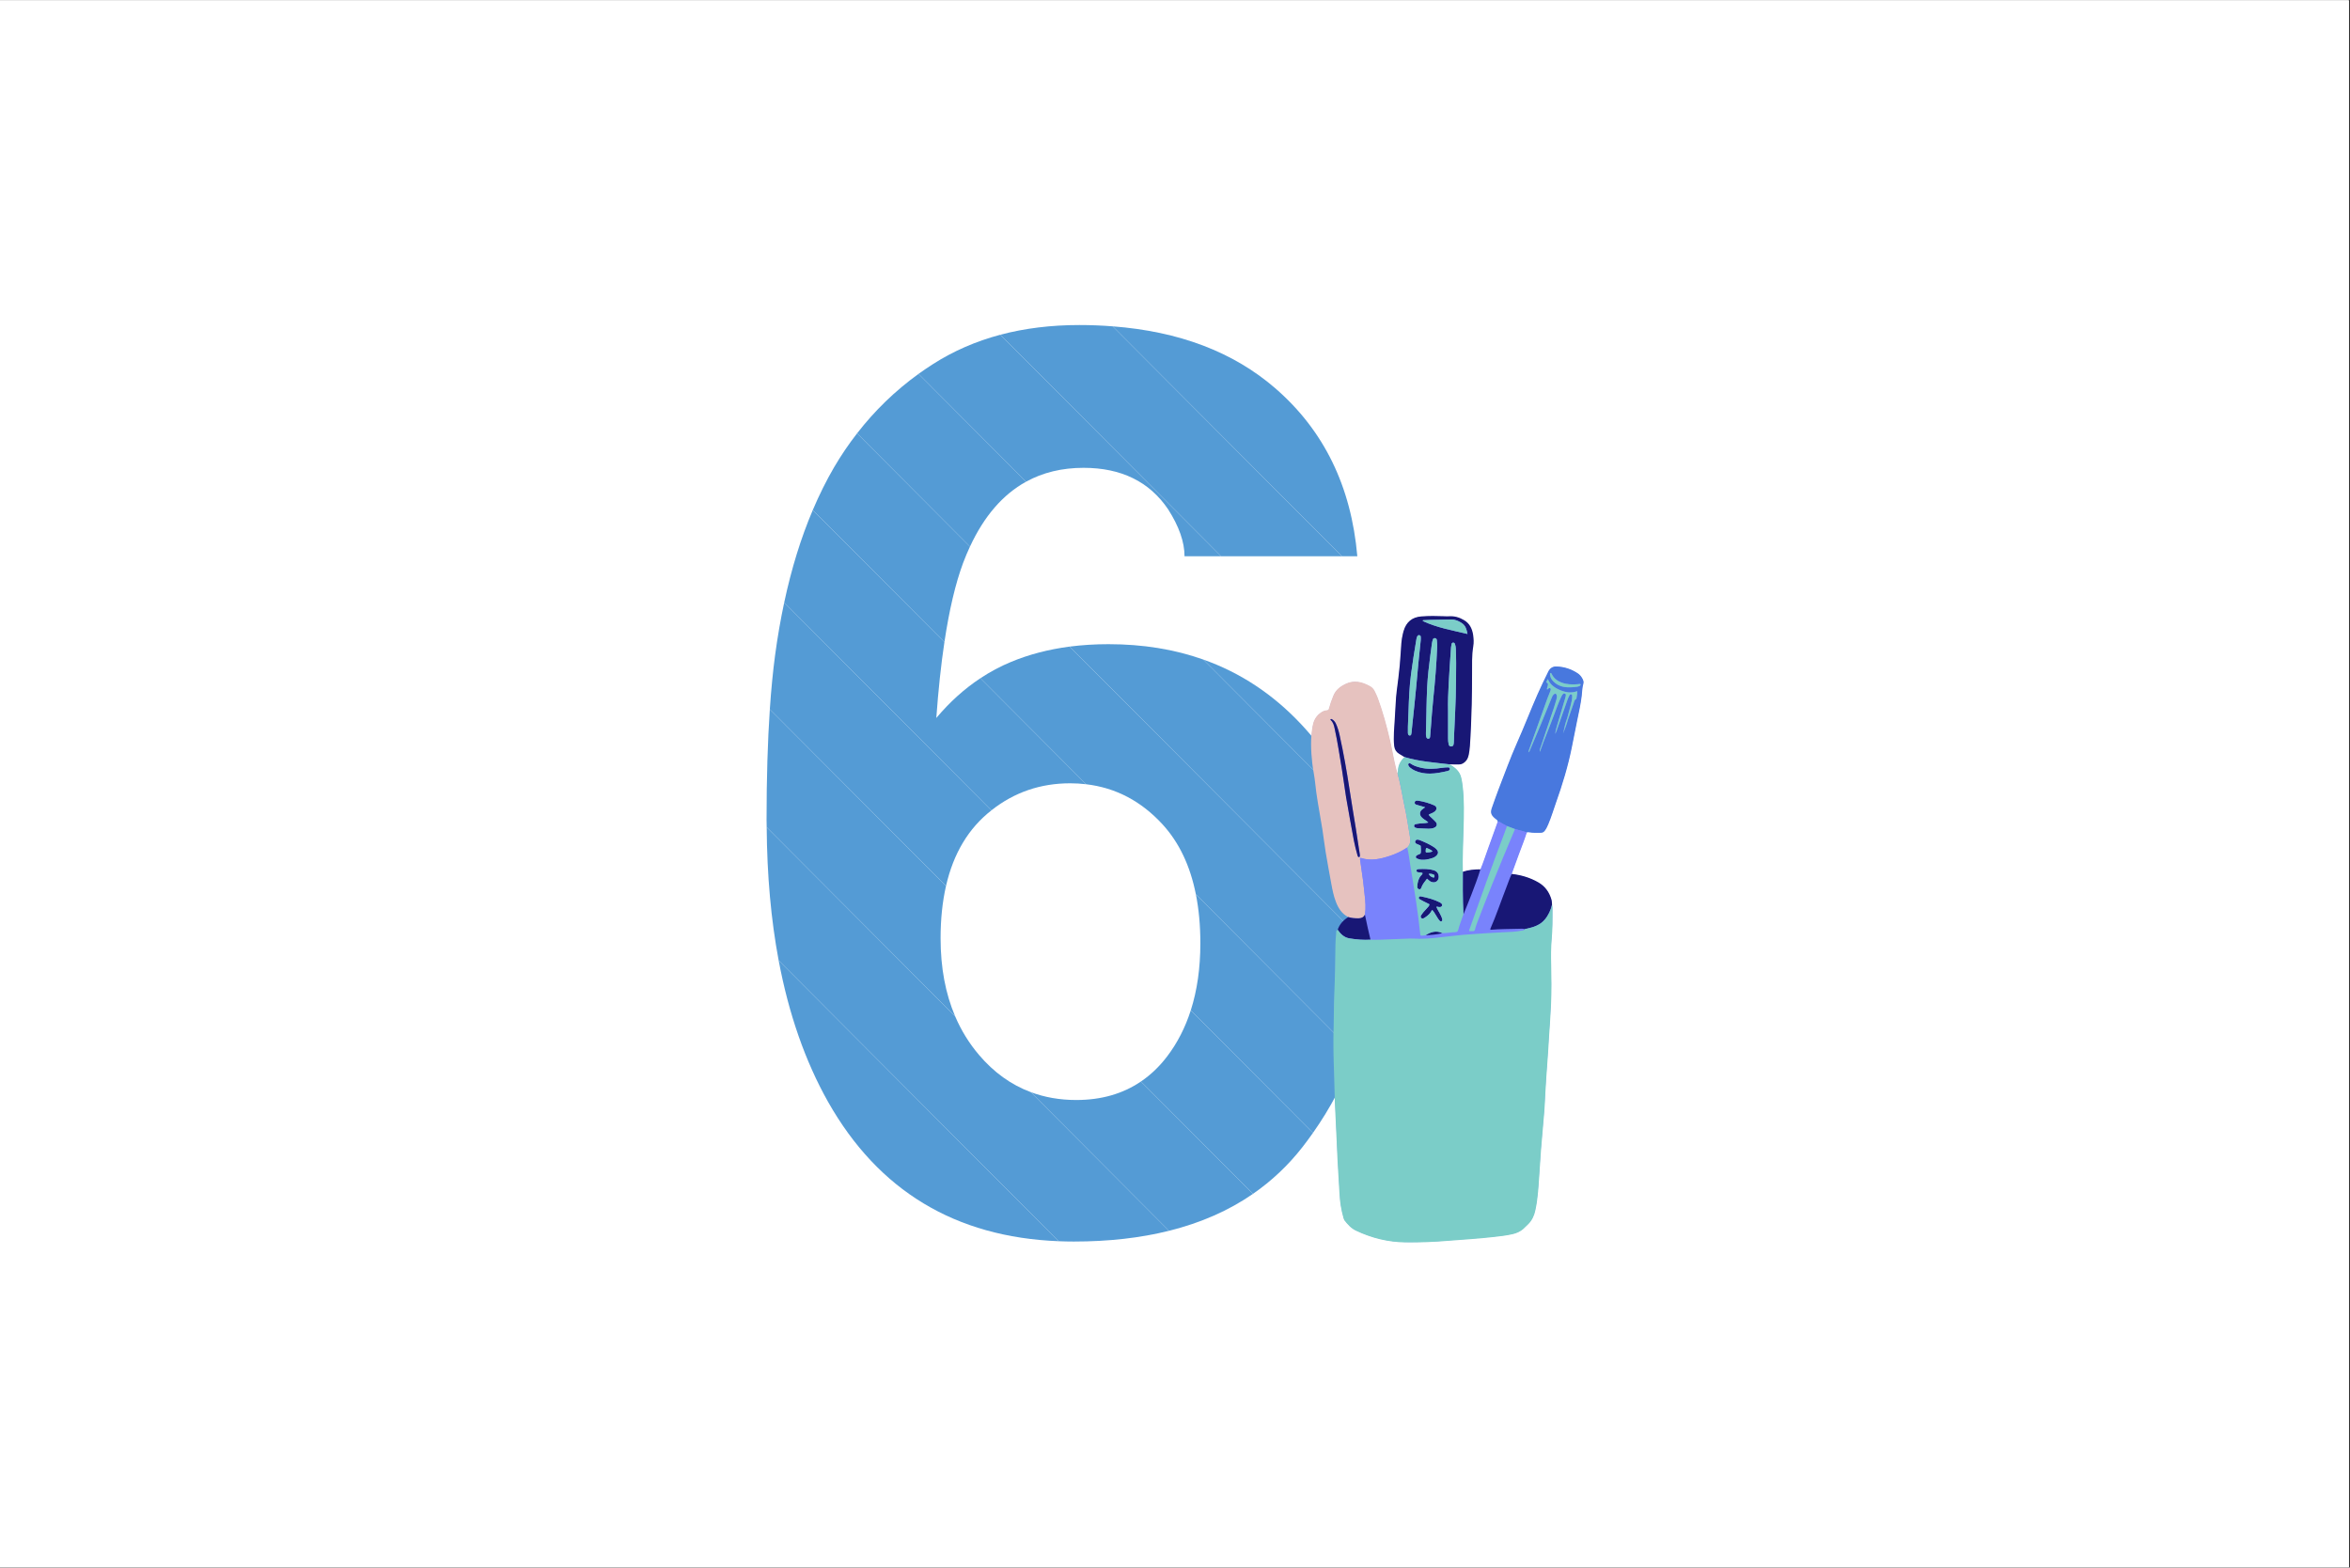 <?xml version="1.0" encoding="UTF-8"?><svg xmlns="http://www.w3.org/2000/svg" xmlns:xlink="http://www.w3.org/1999/xlink" contentScriptType="text/ecmascript" width="224.88" zoomAndPan="magnify" contentStyleType="text/css" viewBox="0 0 224.88 150" height="150" preserveAspectRatio="xMidYMid meet" version="1.0"><rect x="0" y="0" width="224.88" height="150" fill="#333333" stroke="none"/><defs><clipPath id="clip-0"><path d="M 0 0.039 L 224.762 0.039 L 224.762 149.961 L 0 149.961 Z M 0 0.039 " clip-rule="nonzero"/></clipPath><clipPath id="clip-1"><path d="M 74.266 91.816 L 101.508 91.816 L 101.508 118.801 L 74.266 118.801 Z M 74.266 91.816 " clip-rule="nonzero"/></clipPath><clipPath id="clip-2"><path d="M 73.285 57 L 95 57 L 95 85 L 73.285 85 Z M 73.285 57 " clip-rule="nonzero"/></clipPath><clipPath id="clip-3"><path d="M 102.113 61.461 L 131.691 61.461 L 131.691 91.512 L 102.113 91.512 Z M 102.113 61.461 " clip-rule="nonzero"/></clipPath><clipPath id="clip-4"><path d="M 95 31.102 L 129 31.102 L 129 54 L 95 54 Z M 95 31.102 " clip-rule="nonzero"/></clipPath><clipPath id="clip-5"><path d="M 106 31.102 L 130 31.102 L 130 54 L 106 54 Z M 106 31.102 " clip-rule="nonzero"/></clipPath><clipPath id="clip-6"><path d="M 93.637 61.762 L 131.691 61.762 L 131.691 100.926 L 93.637 100.926 Z M 93.637 61.762 " clip-rule="nonzero"/></clipPath><clipPath id="clip-7"><path d="M 73.355 79.066 L 112 79.066 L 112 118.801 L 73.355 118.801 Z M 73.355 79.066 " clip-rule="nonzero"/></clipPath><clipPath id="clip-8"><path d="M 73.285 67 L 92 67 L 92 98 L 73.285 98 Z M 73.285 67 " clip-rule="nonzero"/></clipPath><clipPath id="clip-9"><path d="M 125.359 58.93 L 151.594 58.93 L 151.594 118.898 L 125.359 118.898 Z M 125.359 58.93 " clip-rule="nonzero"/></clipPath><clipPath id="clip-10"><path d="M 125.359 65 L 135 65 L 135 88 L 125.359 88 Z M 125.359 65 " clip-rule="nonzero"/></clipPath><clipPath id="clip-11"><path d="M 142 63 L 151.594 63 L 151.594 80 L 142 80 Z M 142 63 " clip-rule="nonzero"/></clipPath><clipPath id="clip-12"><path d="M 127 58.93 L 149 58.93 L 149 90 L 127 90 Z M 127 58.93 " clip-rule="nonzero"/></clipPath><clipPath id="clip-13"><path d="M 127 59 L 151.594 59 L 151.594 118.898 L 127 118.898 Z M 127 59 " clip-rule="nonzero"/></clipPath></defs><g clip-path="url(#clip-0)"><path fill="rgb(100%, 100%, 100%)" d="M 0 0.039 L 224.879 0.039 L 224.879 157.457 L 0 157.457 Z M 0 0.039 " fill-opacity="1" fill-rule="nonzero"/><path fill="rgb(100%, 100%, 100%)" d="M 0 0.039 L 224.879 0.039 L 224.879 149.961 L 0 149.961 Z M 0 0.039 " fill-opacity="1" fill-rule="nonzero"/><path fill="rgb(100%, 100%, 100%)" d="M 0 0.039 L 224.879 0.039 L 224.879 149.961 L 0 149.961 Z M 0 0.039 " fill-opacity="1" fill-rule="nonzero"/></g><path fill="rgb(32.939%, 60.779%, 83.53%)" d="M 94.898 77.52 C 97.07 75.809 99.574 74.953 102.406 74.953 C 102.93 74.953 103.438 74.984 103.934 75.043 L 93.82 64.898 C 92.285 65.91 90.879 67.18 89.598 68.703 C 89.793 66.012 90.051 63.594 90.375 61.441 L 77.777 48.809 C 76.645 51.469 75.734 54.418 75.043 57.656 L 94.871 77.543 C 94.879 77.535 94.887 77.527 94.898 77.52 " fill-opacity="1" fill-rule="nonzero"/><path fill="rgb(32.939%, 60.779%, 83.53%)" d="M 92.16 53.875 C 92.367 53.324 92.586 52.801 92.82 52.305 L 82.016 41.469 C 81.227 42.484 80.492 43.562 79.82 44.707 C 79.074 45.984 78.395 47.355 77.777 48.809 L 90.375 61.441 C 90.836 58.367 91.43 55.844 92.16 53.875 " fill-opacity="1" fill-rule="nonzero"/><path fill="rgb(32.939%, 60.779%, 83.53%)" d="M 124.5 69.289 C 121.812 66.426 118.695 64.367 115.152 63.113 L 129.824 77.824 C 128.625 74.637 126.855 71.789 124.5 69.289 " fill-opacity="1" fill-rule="nonzero"/><g clip-path="url(#clip-1)"><path fill="rgb(32.939%, 60.779%, 83.53%)" d="M 79.238 105.43 C 84.051 113.934 91.406 118.379 101.301 118.77 L 74.512 91.902 C 75.48 97.039 77.055 101.551 79.238 105.43 " fill-opacity="1" fill-rule="nonzero"/></g><g clip-path="url(#clip-2)"><path fill="rgb(32.939%, 60.779%, 83.53%)" d="M 94.871 77.543 L 75.043 57.656 C 74.699 59.266 74.406 60.941 74.172 62.691 C 73.965 64.238 73.797 65.969 73.668 67.871 L 90.527 84.777 C 91.238 81.664 92.684 79.25 94.871 77.543 " fill-opacity="1" fill-rule="nonzero"/></g><g clip-path="url(#clip-3)"><path fill="rgb(32.939%, 60.779%, 83.53%)" d="M 102.359 61.871 L 131.613 91.211 C 131.66 90.434 131.691 89.648 131.691 88.848 C 131.691 84.805 131.066 81.133 129.824 77.824 L 115.152 63.113 C 112.387 62.129 109.359 61.641 106.074 61.641 C 104.785 61.641 103.547 61.719 102.359 61.871 " fill-opacity="1" fill-rule="nonzero"/></g><path fill="rgb(32.939%, 60.779%, 83.53%)" d="M 89.281 34.84 C 88.809 35.141 88.348 35.453 87.898 35.777 L 98.188 46.094 C 99.793 45.211 101.629 44.766 103.688 44.766 C 107.297 44.766 109.996 46.09 111.781 48.734 C 112.828 50.371 113.352 51.871 113.352 53.23 L 116.859 53.23 L 95.723 32.031 C 93.383 32.656 91.234 33.59 89.281 34.84 " fill-opacity="1" fill-rule="nonzero"/><path fill="rgb(32.939%, 60.779%, 83.53%)" d="M 82.016 41.469 L 92.82 52.305 C 94.176 49.387 95.965 47.32 98.188 46.094 L 87.898 35.777 C 85.668 37.387 83.707 39.285 82.016 41.469 " fill-opacity="1" fill-rule="nonzero"/><g clip-path="url(#clip-4)"><path fill="rgb(32.939%, 60.779%, 83.53%)" d="M 106.477 31.227 C 105.441 31.145 104.379 31.102 103.281 31.102 C 100.57 31.102 98.051 31.414 95.723 32.031 L 116.859 53.23 L 128.418 53.23 L 106.477 31.227 " fill-opacity="1" fill-rule="nonzero"/></g><g clip-path="url(#clip-5)"><path fill="rgb(32.939%, 60.779%, 83.53%)" d="M 129.887 53.23 C 129.305 46.535 126.684 41.176 122.027 37.145 C 118.02 33.68 112.836 31.711 106.477 31.227 L 128.418 53.23 L 129.887 53.23 " fill-opacity="1" fill-rule="nonzero"/></g><g clip-path="url(#clip-6)"><path fill="rgb(32.939%, 60.779%, 83.53%)" d="M 96.762 63.332 C 95.73 63.758 94.754 64.281 93.82 64.898 L 103.934 75.043 C 106.77 75.379 109.207 76.656 111.258 78.895 C 112.836 80.621 113.895 82.852 114.438 85.578 L 129.633 100.82 C 130.746 97.797 131.406 94.594 131.613 91.211 L 102.359 61.871 C 100.34 62.137 98.473 62.621 96.762 63.332 " fill-opacity="1" fill-rule="nonzero"/></g><g clip-path="url(#clip-7)"><path fill="rgb(32.939%, 60.779%, 83.53%)" d="M 93.676 100.934 C 92.738 99.828 91.98 98.602 91.402 97.25 L 73.367 79.16 C 73.402 83.766 73.781 88.016 74.512 91.902 L 101.301 118.77 C 101.781 118.789 102.266 118.801 102.758 118.801 C 106.09 118.801 109.125 118.457 111.867 117.773 L 98.637 104.504 C 96.758 103.805 95.102 102.617 93.676 100.934 " fill-opacity="1" fill-rule="nonzero"/></g><path fill="rgb(32.939%, 60.779%, 83.53%)" d="M 102.988 105.258 C 101.422 105.258 99.973 105.004 98.637 104.504 L 111.867 117.773 C 114.906 117.016 117.586 115.84 119.902 114.238 L 109.18 103.488 C 107.449 104.664 105.387 105.258 102.988 105.258 " fill-opacity="1" fill-rule="nonzero"/><path fill="rgb(32.939%, 60.779%, 83.53%)" d="M 114.867 90.25 C 114.867 92.633 114.559 94.773 113.949 96.68 L 125.641 108.406 C 127.324 106.016 128.652 103.488 129.633 100.82 L 114.438 85.578 C 114.723 87 114.867 88.555 114.867 90.25 " fill-opacity="1" fill-rule="nonzero"/><path fill="rgb(32.939%, 60.779%, 83.53%)" d="M 111.691 101.082 C 110.953 102.055 110.113 102.855 109.18 103.488 L 119.902 114.238 C 121.699 112.996 123.285 111.5 124.648 109.75 C 124.992 109.309 125.32 108.855 125.641 108.406 L 113.949 96.68 C 113.422 98.324 112.672 99.793 111.691 101.082 " fill-opacity="1" fill-rule="nonzero"/><g clip-path="url(#clip-8)"><path fill="rgb(32.939%, 60.779%, 83.53%)" d="M 90.008 89.781 C 90.008 87.949 90.184 86.285 90.527 84.777 L 73.668 67.871 C 73.461 70.941 73.355 74.465 73.355 78.453 C 73.355 78.691 73.363 78.922 73.367 79.16 L 91.402 97.25 C 90.473 95.078 90.008 92.59 90.008 89.781 " fill-opacity="1" fill-rule="nonzero"/></g><g clip-path="url(#clip-9)"><path fill="rgb(47.449%, 51.369%, 98.819%)" d="M 135 118.844 C 134.828 118.844 134.66 118.844 134.492 118.84 C 132.883 118.82 131.293 118.445 129.77 117.723 C 129.297 117.5 128.969 117.113 128.699 116.77 C 128.645 116.695 128.617 116.598 128.59 116.5 L 128.586 116.484 C 128.383 115.77 128.262 115.016 128.223 114.234 C 128.191 113.652 128.156 113.07 128.121 112.488 C 128.09 112.023 128.062 111.559 128.039 111.094 C 128.012 110.648 127.992 110.199 127.973 109.754 C 127.965 109.504 127.953 109.258 127.941 109.008 C 127.922 108.633 127.906 108.258 127.887 107.879 C 127.848 107.113 127.809 106.32 127.781 105.539 C 127.762 105.039 127.75 104.527 127.742 104.035 C 127.73 103.535 127.719 103.016 127.699 102.508 C 127.633 100.746 127.621 99.395 127.668 98.125 C 127.684 97.684 127.688 97.234 127.688 96.797 C 127.691 96.297 127.695 95.781 127.719 95.273 C 127.781 93.844 127.805 92.395 127.828 90.988 L 127.836 90.418 C 127.844 90.059 127.867 89.703 127.902 89.363 C 127.906 89.336 127.906 89.301 127.906 89.27 C 127.906 89.16 127.906 89.062 128.023 89.016 L 128.043 89.008 L 128.047 88.988 C 128.207 88.504 128.531 88.109 129.043 87.789 L 129.105 87.75 L 129.039 87.715 C 128.379 87.391 128.07 86.785 127.879 86.293 C 127.664 85.738 127.547 85.16 127.441 84.566 C 127.387 84.27 127.332 83.977 127.277 83.68 C 127.152 82.996 127.023 82.285 126.906 81.586 C 126.844 81.195 126.789 80.801 126.738 80.418 C 126.691 80.082 126.645 79.738 126.594 79.402 C 126.523 78.957 126.445 78.508 126.367 78.074 C 126.297 77.648 126.219 77.219 126.152 76.793 C 126.051 76.16 125.953 75.543 125.898 74.93 C 125.863 74.586 125.805 74.238 125.75 73.902 C 125.699 73.609 125.648 73.309 125.613 73.012 C 125.453 71.59 125.461 70.508 125.641 69.504 C 125.73 68.977 125.949 68.582 126.309 68.301 C 126.484 68.16 126.699 68.02 126.973 68.004 C 127.145 67.996 127.188 67.898 127.215 67.781 C 127.312 67.402 127.445 67.02 127.633 66.566 C 127.824 66.102 128.176 65.766 128.773 65.477 C 129.062 65.336 129.359 65.266 129.668 65.266 C 130.105 65.266 130.559 65.402 131.09 65.699 C 131.273 65.801 131.414 65.953 131.508 66.148 L 131.551 66.234 C 131.641 66.422 131.738 66.613 131.812 66.812 C 132.234 67.961 132.602 69.223 132.992 70.902 C 133.082 71.281 133.16 71.668 133.234 72.043 C 133.336 72.559 133.438 73.09 133.574 73.602 C 133.598 73.691 133.629 73.781 133.652 73.871 L 133.691 74 L 133.773 73.996 C 133.777 73.973 133.781 73.953 133.785 73.934 C 133.797 73.887 133.812 73.836 133.812 73.785 C 133.809 73.293 134.008 72.863 134.418 72.473 L 134.457 72.434 L 133.887 72.082 C 133.637 71.934 133.496 71.707 133.457 71.395 C 133.398 70.938 133.41 70.477 133.43 70.051 C 133.449 69.641 133.48 69.227 133.508 68.824 C 133.539 68.344 133.574 67.844 133.594 67.352 C 133.621 66.684 133.707 66.008 133.793 65.352 C 133.812 65.199 133.832 65.051 133.852 64.902 C 133.953 64.086 134.027 63.277 134.074 62.5 L 134.086 62.309 C 134.117 61.746 134.148 61.168 134.293 60.609 C 134.312 60.535 134.332 60.461 134.355 60.387 C 134.605 59.539 135.145 59.094 136.008 59.027 C 136.367 59 136.75 58.984 137.176 58.984 C 137.48 58.984 137.809 58.992 138.207 59.008 L 138.281 59.012 C 138.355 59.012 138.43 59.016 138.504 59.016 C 138.555 59.016 138.602 59.016 138.652 59.012 C 138.707 59.004 138.762 59.004 138.816 59.004 C 139.25 59.004 139.664 59.129 140.082 59.379 C 140.555 59.66 140.824 60.098 140.922 60.754 C 140.984 61.164 140.988 61.523 140.938 61.852 C 140.82 62.559 140.82 63.281 140.824 63.984 C 140.824 64.145 140.824 64.309 140.824 64.469 C 140.82 64.742 140.82 65.008 140.816 65.281 C 140.816 65.98 140.812 66.703 140.793 67.414 L 140.773 67.957 C 140.738 69.086 140.703 70.258 140.617 71.406 C 140.598 71.66 140.562 71.934 140.508 72.215 C 140.43 72.598 140.246 72.863 139.945 73.027 C 139.836 73.086 139.719 73.109 139.555 73.109 C 139.352 73.109 139.16 73.105 138.965 73.102 L 138.719 73.098 L 138.699 73.176 C 139.336 73.52 139.676 73.906 139.797 74.434 C 139.852 74.66 139.895 74.906 139.926 75.18 C 140.086 76.48 140.051 77.809 140.02 79.094 L 140.016 79.316 C 140.004 79.66 139.996 80 139.984 80.344 C 139.953 81.348 139.922 82.387 139.941 83.41 L 139.945 83.465 L 139.996 83.449 C 140.477 83.297 141.008 83.223 141.629 83.223 L 141.699 83.223 L 141.711 83.199 C 141.906 82.723 142.078 82.227 142.242 81.75 C 142.32 81.527 142.398 81.301 142.48 81.078 L 143.371 78.613 L 143.371 78.605 C 143.363 78.523 143.328 78.457 143.254 78.402 C 143.191 78.355 143.129 78.309 143.07 78.258 C 142.719 77.965 142.656 77.738 142.805 77.324 L 142.941 76.934 C 143.105 76.469 143.273 75.988 143.453 75.523 C 143.586 75.176 143.719 74.828 143.852 74.477 C 144.277 73.359 144.715 72.207 145.207 71.098 C 145.566 70.293 145.906 69.465 146.238 68.668 C 146.539 67.934 146.852 67.176 147.176 66.438 C 147.496 65.711 147.848 64.992 148.207 64.262 C 148.352 63.965 148.598 63.809 148.914 63.809 L 148.949 63.809 C 149.676 63.832 150.355 64.051 150.969 64.461 C 151.137 64.57 151.273 64.727 151.383 64.922 C 151.457 65.055 151.535 65.23 151.484 65.398 C 151.402 65.676 151.379 65.965 151.355 66.246 C 151.344 66.359 151.336 66.477 151.32 66.59 C 151.238 67.266 151.098 67.938 150.961 68.59 L 150.883 68.957 C 150.773 69.484 150.668 70.016 150.566 70.547 C 150.504 70.863 150.441 71.18 150.379 71.492 C 150.051 73.113 149.566 74.809 148.852 76.824 C 148.777 77.039 148.703 77.25 148.633 77.465 C 148.48 77.922 148.32 78.395 148.129 78.844 C 148.031 79.07 147.941 79.273 147.805 79.453 C 147.711 79.578 147.609 79.633 147.469 79.637 C 147.336 79.641 147.207 79.645 147.074 79.645 C 146.785 79.645 146.547 79.629 146.332 79.594 L 146.316 79.59 C 146.281 79.586 146.25 79.578 146.219 79.578 C 146.164 79.578 146.117 79.598 146.074 79.633 L 146.066 79.641 L 146.062 79.652 C 145.918 80.121 145.742 80.59 145.57 81.039 C 145.48 81.273 145.391 81.504 145.309 81.734 C 145.156 82.152 145.008 82.566 144.855 82.98 L 144.613 83.652 L 144.664 83.656 C 145.617 83.762 146.445 84.023 147.195 84.461 C 147.809 84.812 148.211 85.34 148.426 86.066 C 148.457 86.176 148.465 86.285 148.477 86.402 C 148.48 86.453 148.484 86.504 148.488 86.551 C 148.531 86.703 148.535 86.852 148.535 87 L 148.535 87.016 C 148.543 87.914 148.539 88.883 148.449 89.863 C 148.375 90.719 148.383 91.562 148.402 92.277 C 148.426 93.41 148.449 94.75 148.391 96.07 C 148.359 96.836 148.305 97.613 148.254 98.367 C 148.23 98.699 148.211 99.027 148.188 99.359 C 148.176 99.578 148.164 99.801 148.148 100.02 C 148.117 100.535 148.086 101.07 148.043 101.59 C 147.969 102.52 147.914 103.461 147.859 104.375 L 147.836 104.73 C 147.828 104.926 147.816 105.117 147.809 105.309 C 147.793 105.629 147.777 105.961 147.75 106.289 C 147.699 106.906 147.645 107.523 147.59 108.141 C 147.535 108.754 147.484 109.367 147.434 109.977 C 147.398 110.406 147.371 110.844 147.344 111.266 C 147.324 111.582 147.305 111.895 147.281 112.211 C 147.27 112.406 147.254 112.602 147.242 112.797 C 147.176 113.797 147.105 114.828 146.883 115.824 C 146.773 116.336 146.559 116.754 146.25 117.07 C 146.074 117.25 145.91 117.41 145.742 117.559 C 145.488 117.785 145.18 117.938 144.797 118.031 C 144.234 118.168 143.645 118.234 143.078 118.301 L 142.945 118.316 C 141.953 118.426 140.941 118.504 139.961 118.578 C 139.5 118.613 139.043 118.645 138.582 118.684 C 137.367 118.793 136.168 118.844 135 118.844 Z M 135 118.844 " fill-opacity="1" fill-rule="nonzero"/></g><g clip-path="url(#clip-10)"><path fill="rgb(90.199%, 76.079%, 74.899%)" d="M 125.855 74.934 C 125.914 75.555 126.012 76.18 126.109 76.797 C 126.25 77.668 126.414 78.535 126.551 79.406 C 126.664 80.133 126.746 80.863 126.867 81.59 C 127.031 82.586 127.219 83.574 127.398 84.57 C 127.508 85.16 127.621 85.746 127.84 86.305 C 128.078 86.914 128.406 87.449 129.02 87.75 C 129.34 87.852 129.668 87.875 130 87.871 C 130.281 87.871 130.492 87.781 130.617 87.52 C 130.719 86.906 130.664 86.293 130.594 85.676 C 130.543 85.211 130.5 84.742 130.441 84.277 C 130.355 83.637 130.262 83 130.168 82.363 C 130.156 82.273 130.125 82.191 130.164 82.109 C 130.191 82.102 130.211 82.09 130.227 82.094 C 131.172 82.41 132.082 82.203 132.984 81.906 C 133.582 81.711 134.148 81.445 134.668 81.09 C 134.957 80.82 135 80.477 134.934 80.117 C 134.762 79.133 134.633 78.145 134.414 77.168 C 134.23 76.336 134.105 75.492 133.906 74.664 C 133.852 74.438 133.793 74.211 133.734 73.984 C 133.695 73.852 133.656 73.723 133.617 73.59 C 133.383 72.699 133.246 71.785 133.035 70.887 C 132.711 69.504 132.348 68.133 131.852 66.797 C 131.77 66.566 131.656 66.348 131.551 66.129 C 131.453 65.926 131.301 65.77 131.113 65.66 C 130.363 65.242 129.586 65.039 128.758 65.438 C 128.254 65.68 127.824 66.004 127.598 66.551 C 127.43 66.949 127.285 67.355 127.176 67.773 C 127.148 67.883 127.117 67.957 126.973 67.965 C 126.711 67.977 126.492 68.102 126.285 68.266 C 125.883 68.586 125.684 69.012 125.602 69.496 C 125.395 70.668 125.445 71.84 125.574 73.012 C 125.645 73.656 125.793 74.289 125.855 74.934 Z M 127.344 68.812 C 127.379 68.785 127.418 68.797 127.453 68.816 C 127.621 68.91 127.742 69.047 127.828 69.219 C 128.004 69.586 128.109 69.973 128.195 70.367 C 128.57 72.059 128.871 73.77 129.133 75.484 C 129.324 76.754 129.543 78.02 129.746 79.289 C 129.875 80.102 129.996 80.918 130.125 81.73 C 130.129 81.77 130.133 81.809 130.133 81.84 C 130.133 81.914 130.141 82 130.051 82.012 C 129.969 82.023 129.934 81.945 129.914 81.879 C 129.777 81.387 129.645 80.895 129.555 80.391 C 129.305 79.031 129.051 77.672 128.82 76.309 C 128.668 75.43 128.57 74.543 128.422 73.664 C 128.195 72.34 128.008 71.008 127.715 69.699 C 127.652 69.41 127.59 69.121 127.352 68.91 C 127.32 68.887 127.301 68.848 127.344 68.812 Z M 127.344 68.812 " fill-opacity="1" fill-rule="nonzero"/></g><g clip-path="url(#clip-11)"><path fill="rgb(28.239%, 47.06%, 87.059%)" d="M 144.207 79.043 C 144.465 79.137 144.719 79.234 144.977 79.332 C 145.254 79.41 145.531 79.484 145.809 79.559 C 145.91 79.586 146.012 79.609 146.102 79.676 C 146.168 79.613 146.242 79.629 146.32 79.645 C 146.699 79.707 147.082 79.699 147.465 79.688 C 147.629 79.684 147.734 79.617 147.832 79.488 C 147.977 79.297 148.07 79.086 148.164 78.871 C 148.445 78.211 148.648 77.523 148.887 76.848 C 149.508 75.102 150.051 73.332 150.414 71.512 C 150.586 70.668 150.746 69.82 150.922 68.973 C 151.086 68.188 151.262 67.406 151.359 66.605 C 151.406 66.211 151.406 65.809 151.52 65.418 C 151.574 65.242 151.504 65.066 151.414 64.91 C 151.309 64.719 151.168 64.551 150.984 64.43 C 150.367 64.02 149.688 63.797 148.945 63.773 C 148.586 63.758 148.316 63.938 148.164 64.25 C 147.809 64.969 147.457 65.695 147.133 66.43 C 146.453 67.973 145.852 69.547 145.164 71.086 C 144.52 72.539 143.98 74.035 143.406 75.516 C 143.176 76.109 142.973 76.711 142.758 77.312 C 142.605 77.746 142.68 77.992 143.039 78.297 C 143.098 78.344 143.16 78.395 143.223 78.441 C 143.281 78.484 143.316 78.539 143.324 78.613 C 143.5 78.609 143.625 78.734 143.77 78.809 C 143.918 78.887 144.062 78.965 144.207 79.043 Z M 148.367 64.406 C 148.418 64.387 148.441 64.418 148.465 64.449 C 148.48 64.473 148.492 64.5 148.504 64.527 C 148.703 64.914 149.023 65.156 149.418 65.309 C 149.914 65.496 150.43 65.512 150.949 65.473 C 151.008 65.469 151.062 65.457 151.121 65.449 C 151.172 65.441 151.227 65.438 151.25 65.492 C 151.277 65.562 151.219 65.602 151.172 65.629 C 151.09 65.68 150.996 65.707 150.895 65.719 C 150.664 65.742 150.43 65.777 150.238 65.77 C 149.613 65.789 149.094 65.637 148.668 65.223 C 148.527 65.082 148.41 64.926 148.359 64.73 C 148.34 64.656 148.332 64.578 148.324 64.504 C 148.32 64.465 148.328 64.422 148.367 64.406 Z M 146.398 71.527 C 146.875 70.188 147.359 68.852 147.832 67.512 C 147.984 67.086 148.129 66.66 148.309 66.246 C 148.332 66.191 148.352 66.137 148.371 66.082 C 148.395 66.008 148.422 65.918 148.352 65.863 C 148.273 65.805 148.203 65.855 148.145 65.914 C 148.117 65.941 148.086 65.961 148.051 65.992 C 148.004 65.867 148.082 65.773 148.098 65.672 C 148.121 65.539 148.195 65.398 148.008 65.32 C 147.965 65.301 147.969 65.258 147.988 65.219 C 148.023 65.148 148.059 65.082 148.113 64.977 C 148.355 65.535 148.797 65.832 149.312 66.043 C 149.832 66.258 150.363 66.348 150.926 66.133 C 150.953 66.379 150.879 66.594 150.859 66.816 C 150.859 66.84 150.84 66.875 150.82 66.887 C 150.648 66.977 150.637 67.16 150.582 67.309 C 150.395 67.836 150.215 68.367 150.031 68.895 C 149.918 69.332 149.746 69.754 149.582 70.176 C 149.695 69.684 149.789 69.188 149.973 68.715 C 150.113 68.145 150.305 67.586 150.414 67.008 C 150.441 66.871 150.445 66.734 150.449 66.598 C 150.449 66.527 150.43 66.457 150.348 66.438 C 150.27 66.418 150.219 66.473 150.188 66.539 C 150.125 66.66 150.062 66.785 150.016 66.914 C 149.672 67.895 149.328 68.875 148.984 69.855 C 148.938 69.98 148.891 70.109 148.832 70.234 C 148.84 69.957 148.922 69.695 149 69.434 C 149.254 68.559 149.52 67.684 149.781 66.812 C 149.809 66.719 149.832 66.621 149.844 66.527 C 149.852 66.469 149.824 66.406 149.77 66.375 C 149.699 66.34 149.637 66.355 149.578 66.406 C 149.492 66.477 149.449 66.578 149.402 66.676 C 149.148 67.219 148.941 67.781 148.738 68.34 C 148.297 69.539 147.789 70.707 147.371 71.914 C 147.355 71.957 147.324 71.812 147.359 71.711 C 147.805 70.379 148.254 69.055 148.699 67.723 C 148.793 67.457 148.867 67.18 148.945 66.906 C 148.984 66.785 149.004 66.656 148.973 66.531 C 148.93 66.363 148.82 66.328 148.691 66.445 C 148.578 66.543 148.523 66.684 148.469 66.82 C 148.113 67.684 147.77 68.547 147.41 69.406 C 147.074 70.223 146.723 71.031 146.379 71.844 C 146.359 71.895 146.348 71.953 146.27 71.984 C 146.281 71.812 146.348 71.672 146.398 71.527 Z M 146.398 71.527 " fill-opacity="1" fill-rule="nonzero"/></g><path fill="rgb(47.449%, 51.369%, 98.819%)" d="M 140.82 85.562 C 141.121 84.777 141.422 83.988 141.668 83.184 C 141.957 82.488 142.184 81.773 142.441 81.066 C 142.734 80.246 143.031 79.43 143.324 78.613 C 143.504 78.609 143.625 78.734 143.77 78.809 C 143.918 78.887 144.062 78.965 144.207 79.043 C 144.133 79.254 144.062 79.469 143.98 79.676 C 142.797 82.77 141.691 85.891 140.59 89.008 C 140.578 89.039 140.578 89.062 140.613 89.102 C 140.719 89.102 140.836 89.094 140.953 89.102 C 141.074 89.109 141.117 89.051 141.148 88.934 C 141.207 88.719 141.273 88.504 141.355 88.293 C 141.824 87.078 142.293 85.863 142.777 84.652 C 143.492 82.875 144.223 81.098 144.977 79.332 C 145.254 79.41 145.531 79.484 145.809 79.559 C 145.91 79.586 146.012 79.609 146.102 79.676 C 145.883 80.383 145.598 81.066 145.344 81.762 C 145.117 82.383 144.891 83.004 144.664 83.625 C 144.465 84.039 144.32 84.48 144.156 84.906 C 143.637 86.23 143.184 87.578 142.617 88.879 C 142.605 88.906 142.605 88.934 142.645 88.969 C 143.531 88.891 144.434 88.902 145.332 88.875 C 145.527 88.867 145.723 88.844 145.914 88.91 C 145.859 89.031 145.742 89.02 145.641 89.043 C 145.043 89.168 144.434 89.184 143.828 89.207 C 142.965 89.238 142.105 89.316 141.242 89.363 C 140.418 89.41 139.602 89.484 138.781 89.582 C 137.797 89.699 136.816 89.836 135.824 89.832 C 135.527 89.832 135.234 89.801 134.941 89.809 C 134.254 89.828 133.57 89.855 132.883 89.887 C 132.305 89.914 131.73 89.945 131.148 89.918 C 131.059 89.539 130.969 89.16 130.883 88.777 C 130.789 88.359 130.703 87.941 130.613 87.52 C 130.719 86.906 130.664 86.293 130.594 85.68 C 130.539 85.211 130.5 84.746 130.438 84.277 C 130.355 83.641 130.262 83 130.168 82.363 C 130.152 82.277 130.125 82.191 130.164 82.109 C 130.188 82.105 130.211 82.09 130.227 82.098 C 131.172 82.41 132.082 82.203 132.984 81.906 C 133.578 81.711 134.148 81.449 134.668 81.094 C 134.801 81.645 134.867 82.207 134.957 82.77 C 135.148 83.957 135.344 85.145 135.52 86.332 C 135.668 87.309 135.793 88.289 135.898 89.27 C 135.926 89.539 135.922 89.543 136.184 89.52 C 136.262 89.512 136.34 89.504 136.418 89.5 C 136.961 89.469 137.504 89.426 138.039 89.293 C 138.457 89.297 138.871 89.203 139.293 89.195 C 139.43 89.191 139.512 89.125 139.543 88.996 C 139.668 88.48 139.883 87.996 140.043 87.496 C 140.301 86.852 140.574 86.211 140.82 85.562 Z M 140.82 85.562 " fill-opacity="1" fill-rule="nonzero"/><g clip-path="url(#clip-12)"><path fill="rgb(9.409%, 9.019%, 45.879%)" d="M 138.746 73.562 C 138.758 73.668 138.688 73.719 138.598 73.75 C 138.57 73.762 138.543 73.773 138.512 73.781 C 137.957 73.906 137.402 74.023 136.832 74.027 C 136.336 74.027 135.855 73.953 135.402 73.742 C 135.238 73.668 135.086 73.582 134.953 73.465 C 134.887 73.406 134.82 73.348 134.785 73.262 C 134.75 73.188 134.734 73.109 134.812 73.051 C 134.879 72.996 134.941 73.035 135 73.074 C 135.258 73.262 135.559 73.352 135.863 73.434 C 136.578 73.629 137.301 73.578 138.02 73.469 C 138.195 73.445 138.371 73.43 138.547 73.426 C 138.645 73.426 138.73 73.449 138.746 73.562 Z M 136.625 72.895 C 135.871 72.797 135.125 72.66 134.391 72.441 C 134.215 72.336 134.043 72.227 133.867 72.117 C 133.598 71.953 133.461 71.715 133.418 71.398 C 133.363 70.949 133.371 70.5 133.391 70.051 C 133.434 69.148 133.52 68.25 133.555 67.348 C 133.586 66.527 133.711 65.711 133.812 64.895 C 133.914 64.098 133.988 63.301 134.035 62.496 C 134.074 61.859 134.094 61.223 134.254 60.602 C 134.273 60.527 134.293 60.449 134.316 60.375 C 134.566 59.527 135.117 59.055 136.008 58.984 C 136.742 58.926 137.477 58.938 138.211 58.965 C 138.359 58.973 138.504 58.98 138.652 58.969 C 139.18 58.934 139.66 59.074 140.105 59.344 C 140.641 59.66 140.875 60.16 140.969 60.746 C 141.023 61.117 141.043 61.488 140.98 61.859 C 140.836 62.723 140.871 63.598 140.867 64.469 C 140.859 65.453 140.867 66.434 140.836 67.414 C 140.793 68.746 140.758 70.078 140.66 71.41 C 140.641 71.684 140.602 71.953 140.551 72.223 C 140.477 72.582 140.309 72.879 139.969 73.062 C 139.828 73.137 139.691 73.156 139.547 73.152 C 139.27 73.152 138.996 73.145 138.723 73.141 C 138.02 73.059 137.324 72.988 136.625 72.895 Z M 135.957 60.934 C 135.953 60.844 135.895 60.789 135.809 60.777 C 135.73 60.766 135.676 60.805 135.637 60.867 C 135.578 60.961 135.555 61.062 135.539 61.172 C 135.348 62.281 135.18 63.395 135.027 64.512 C 134.867 65.719 134.824 66.934 134.789 67.973 C 134.77 68.766 134.715 69.383 134.727 70 C 134.727 70.098 134.719 70.195 134.762 70.289 C 134.789 70.344 134.836 70.379 134.902 70.379 C 134.969 70.379 135.02 70.348 135.039 70.285 C 135.059 70.223 135.07 70.152 135.078 70.086 C 135.105 69.832 135.125 69.578 135.152 69.324 C 135.281 68.078 135.422 66.832 135.535 65.582 C 135.664 64.148 135.793 62.715 135.953 61.281 C 135.965 61.168 135.965 61.051 135.957 60.934 Z M 139.344 63.43 C 139.344 62.977 139.324 62.527 139.312 62.074 C 139.312 61.93 139.277 61.785 139.238 61.645 C 139.211 61.555 139.152 61.48 139.047 61.492 C 138.961 61.5 138.914 61.566 138.902 61.652 C 138.883 61.746 138.863 61.844 138.855 61.941 C 138.777 63.082 138.691 64.227 138.633 65.367 C 138.586 66.277 138.547 67.191 138.57 68.039 C 138.57 68.953 138.57 69.809 138.57 70.66 C 138.57 70.848 138.586 71.031 138.625 71.215 C 138.648 71.344 138.73 71.426 138.867 71.426 C 139.008 71.426 139.082 71.344 139.102 71.211 C 139.121 71.113 139.125 71.016 139.129 70.918 C 139.141 70.664 139.145 70.41 139.156 70.156 C 139.207 69 139.273 67.844 139.305 66.691 C 139.336 65.605 139.336 64.516 139.344 63.43 Z M 136.156 59.426 C 137.504 60.062 138.965 60.312 140.43 60.664 C 140.352 60.242 140.254 59.875 139.91 59.641 C 139.602 59.426 139.262 59.273 138.871 59.277 C 138.207 59.289 137.539 59.301 136.871 59.316 C 136.637 59.32 136.406 59.336 136.168 59.348 C 136.168 59.375 136.16 59.398 136.156 59.426 Z M 136.703 70.684 C 136.805 70.672 136.844 70.59 136.852 70.492 C 136.871 70.277 136.887 70.062 136.906 69.848 C 136.988 68.832 137.051 67.816 137.16 66.801 C 137.328 65.184 137.461 63.566 137.527 61.941 C 137.535 61.707 137.527 61.469 137.496 61.238 C 137.48 61.145 137.426 61.074 137.324 61.062 C 137.223 61.051 137.145 61.102 137.117 61.191 C 137.074 61.312 137.047 61.438 137.027 61.562 C 136.973 61.949 136.926 62.34 136.871 62.727 C 136.738 63.727 136.625 64.727 136.57 65.734 C 136.531 66.477 136.523 67.223 136.5 67.969 C 136.504 67.969 136.504 67.969 136.504 67.969 C 136.488 68.684 136.469 69.398 136.453 70.117 C 136.449 70.254 136.449 70.391 136.488 70.523 C 136.52 70.629 136.586 70.699 136.703 70.684 Z M 142.617 88.879 C 142.605 88.906 142.605 88.934 142.645 88.969 C 143.531 88.891 144.434 88.902 145.332 88.875 C 145.527 88.867 145.723 88.844 145.914 88.91 C 145.984 88.867 146.066 88.875 146.141 88.859 C 146.777 88.715 147.387 88.516 147.828 87.992 C 148.18 87.574 148.395 87.086 148.523 86.559 C 148.504 86.395 148.508 86.227 148.461 86.066 C 148.25 85.359 147.855 84.805 147.211 84.434 C 146.418 83.977 145.566 83.727 144.66 83.625 C 144.461 84.039 144.32 84.48 144.152 84.906 C 143.637 86.227 143.188 87.578 142.617 88.879 Z M 129.133 89.793 C 129.801 89.902 130.473 89.961 131.148 89.918 C 131.059 89.539 130.969 89.16 130.883 88.777 C 130.789 88.359 130.703 87.941 130.613 87.52 C 130.492 87.781 130.277 87.871 129.996 87.875 C 129.664 87.875 129.336 87.855 129.02 87.754 C 128.547 88.051 128.184 88.434 128.008 88.973 C 128.289 89.375 128.617 89.707 129.133 89.793 Z M 139.98 85.203 C 139.992 85.969 139.996 86.73 140.043 87.496 C 140.301 86.852 140.574 86.211 140.82 85.562 C 141.121 84.777 141.422 83.988 141.668 83.184 C 141.098 83.184 140.531 83.238 139.984 83.414 C 139.98 84.008 139.973 84.605 139.98 85.203 Z M 127.715 69.699 C 128.008 71.012 128.195 72.344 128.422 73.668 C 128.57 74.547 128.668 75.434 128.816 76.312 C 129.051 77.676 129.301 79.035 129.551 80.395 C 129.645 80.898 129.777 81.391 129.914 81.879 C 129.934 81.945 129.969 82.023 130.051 82.012 C 130.137 82.004 130.133 81.918 130.133 81.844 C 130.129 81.812 130.129 81.77 130.121 81.734 C 129.996 80.918 129.875 80.105 129.746 79.293 C 129.543 78.023 129.324 76.758 129.133 75.488 C 128.871 73.77 128.57 72.062 128.195 70.367 C 128.109 69.977 128 69.586 127.824 69.223 C 127.742 69.051 127.617 68.914 127.449 68.82 C 127.414 68.801 127.375 68.785 127.34 68.816 C 127.301 68.848 127.32 68.891 127.348 68.914 C 127.586 69.121 127.648 69.414 127.715 69.699 Z M 135.676 79.254 C 136.027 79.27 136.379 79.297 136.73 79.301 C 136.906 79.301 137.082 79.277 137.246 79.203 C 137.516 79.09 137.574 78.859 137.383 78.641 C 137.262 78.5 137.117 78.383 136.984 78.25 C 136.891 78.152 136.77 78.086 136.719 77.941 C 136.828 77.895 136.93 77.859 137.027 77.812 C 137.121 77.766 137.223 77.719 137.305 77.648 C 137.535 77.457 137.512 77.18 137.242 77.059 C 136.758 76.844 136.25 76.699 135.723 76.617 C 135.504 76.582 135.387 76.648 135.379 76.789 C 135.367 76.973 135.516 77 135.648 77.035 C 135.879 77.102 136.113 77.172 136.379 77.246 C 136.25 77.34 136.141 77.406 136.055 77.488 C 135.844 77.684 135.832 77.953 136.012 78.172 C 136.09 78.262 136.184 78.332 136.277 78.402 C 136.406 78.496 136.547 78.562 136.68 78.711 C 136.297 78.805 135.934 78.762 135.578 78.84 C 135.465 78.863 135.328 78.867 135.32 79.02 C 135.312 79.172 135.441 79.203 135.559 79.234 C 135.594 79.246 135.637 79.254 135.676 79.254 Z M 137.762 87.367 C 137.656 87.172 137.527 86.984 137.457 86.773 C 137.531 86.742 137.594 86.781 137.66 86.789 C 137.789 86.801 137.922 86.816 137.992 86.672 C 138.043 86.566 137.98 86.453 137.797 86.355 C 137.227 86.062 136.609 85.902 135.988 85.777 C 135.895 85.762 135.805 85.766 135.773 85.875 C 135.746 85.969 135.809 86.023 135.879 86.062 C 135.988 86.125 136.102 86.184 136.215 86.242 C 136.406 86.336 136.598 86.434 136.785 86.527 C 136.781 86.625 136.742 86.691 136.691 86.75 C 136.598 86.863 136.496 86.969 136.395 87.078 C 136.246 87.23 136.109 87.398 135.992 87.582 C 135.941 87.66 135.934 87.754 135.996 87.828 C 136.07 87.918 136.168 87.906 136.262 87.855 C 136.305 87.832 136.348 87.805 136.387 87.777 C 136.66 87.598 136.895 87.383 137.043 87.066 C 137.219 87.23 137.309 87.43 137.426 87.605 C 137.531 87.77 137.621 87.945 137.754 88.09 C 137.812 88.152 137.875 88.199 137.957 88.148 C 138.027 88.102 138.027 88.031 138.012 87.961 C 137.965 87.75 137.867 87.559 137.762 87.367 Z M 135.629 82.168 C 135.547 82.141 135.488 82.09 135.488 82 C 135.484 81.926 135.531 81.875 135.598 81.84 C 135.605 81.836 135.613 81.828 135.621 81.824 C 135.734 81.75 135.93 81.742 135.953 81.617 C 135.996 81.41 135.961 81.188 135.957 80.973 C 135.953 80.902 135.883 80.887 135.832 80.863 C 135.734 80.82 135.633 80.785 135.535 80.734 C 135.438 80.684 135.395 80.598 135.43 80.488 C 135.465 80.383 135.555 80.336 135.66 80.344 C 135.738 80.348 135.816 80.371 135.887 80.398 C 136.332 80.578 136.773 80.773 137.18 81.035 C 137.27 81.094 137.355 81.16 137.43 81.234 C 137.68 81.473 137.668 81.707 137.402 81.934 C 137.23 82.074 137.02 82.133 136.812 82.184 C 136.602 82.234 136.391 82.285 136.16 82.273 C 135.98 82.293 135.805 82.227 135.629 82.168 Z M 136.566 81.57 C 136.738 81.555 136.91 81.555 137.086 81.469 C 136.988 81.348 136.859 81.301 136.742 81.238 C 136.461 81.098 136.445 81.113 136.43 81.422 C 136.422 81.535 136.445 81.582 136.566 81.57 Z M 135.797 85.09 C 135.66 85.059 135.613 84.941 135.621 84.816 C 135.652 84.453 135.715 84.098 135.961 83.805 C 136.023 83.73 136.113 83.676 136.137 83.551 C 136.02 83.469 135.875 83.504 135.75 83.473 C 135.656 83.449 135.539 83.445 135.547 83.309 C 135.555 83.199 135.652 83.168 135.738 83.164 C 136.238 83.133 136.742 83.129 137.227 83.281 C 137.52 83.375 137.672 83.602 137.68 83.898 C 137.684 84.293 137.348 84.527 136.977 84.391 C 136.812 84.332 136.707 84.203 136.559 84.082 C 136.348 84.359 136.129 84.602 136.023 84.914 C 135.984 85.023 135.934 85.125 135.797 85.09 Z M 136.719 83.625 C 136.82 83.816 136.961 83.918 137.145 83.965 C 137.23 83.988 137.27 83.938 137.273 83.855 C 137.281 83.754 137.23 83.691 137.137 83.66 C 137.008 83.617 136.883 83.594 136.719 83.625 Z M 138.035 89.293 C 137.453 89.012 136.922 89.164 136.414 89.496 C 136.961 89.469 137.504 89.426 138.035 89.293 Z M 138.035 89.293 " fill-opacity="1" fill-rule="nonzero"/></g><g clip-path="url(#clip-13)"><path fill="rgb(48.239%, 80.389%, 78.429%)" d="M 148.527 86.559 C 148.57 86.711 148.57 86.867 148.57 87.023 C 148.578 87.977 148.57 88.93 148.488 89.879 C 148.418 90.68 148.418 91.484 148.438 92.285 C 148.469 93.551 148.48 94.82 148.426 96.086 C 148.379 97.18 148.293 98.277 148.223 99.375 C 148.176 100.117 148.141 100.863 148.078 101.605 C 147.992 102.648 147.934 103.699 147.871 104.746 C 147.844 105.262 147.828 105.785 147.785 106.301 C 147.688 107.531 147.57 108.762 147.469 109.992 C 147.41 110.734 147.371 111.48 147.316 112.223 C 147.23 113.434 147.184 114.652 146.918 115.844 C 146.816 116.316 146.617 116.758 146.273 117.113 C 146.109 117.281 145.941 117.445 145.766 117.602 C 145.488 117.844 145.16 117.992 144.801 118.082 C 144.188 118.23 143.566 118.297 142.945 118.367 C 141.492 118.535 140.035 118.617 138.578 118.734 C 137.219 118.848 135.855 118.898 134.492 118.883 C 132.832 118.863 131.254 118.473 129.754 117.762 C 129.293 117.543 128.973 117.18 128.668 116.793 C 128.605 116.711 128.574 116.598 128.547 116.496 C 128.336 115.758 128.219 115.004 128.18 114.238 C 128.125 113.191 128.055 112.145 127.996 111.094 C 127.961 110.398 127.934 109.703 127.902 109.008 C 127.848 107.852 127.785 106.699 127.738 105.539 C 127.703 104.531 127.695 103.52 127.656 102.508 C 127.602 101.047 127.574 99.586 127.625 98.125 C 127.656 97.172 127.633 96.219 127.676 95.27 C 127.75 93.648 127.77 92.031 127.793 90.414 C 127.801 90.059 127.82 89.707 127.859 89.355 C 127.871 89.223 127.824 89.047 128.008 88.973 C 128.289 89.375 128.617 89.707 129.133 89.793 C 129.805 89.902 130.473 89.961 131.152 89.918 C 131.73 89.945 132.309 89.914 132.887 89.887 C 133.57 89.855 134.258 89.828 134.941 89.809 C 135.238 89.801 135.531 89.832 135.824 89.832 C 136.82 89.832 137.801 89.699 138.785 89.582 C 139.602 89.484 140.422 89.41 141.246 89.363 C 142.105 89.316 142.965 89.238 143.828 89.207 C 144.434 89.184 145.043 89.168 145.641 89.043 C 145.742 89.02 145.863 89.031 145.918 88.91 C 145.984 88.867 146.066 88.875 146.141 88.859 C 146.777 88.715 147.391 88.516 147.828 87.992 C 148.184 87.574 148.395 87.086 148.527 86.559 Z M 133.734 73.984 C 133.746 73.918 133.77 73.852 133.77 73.785 C 133.77 73.242 134.008 72.809 134.391 72.441 C 135.121 72.66 135.871 72.801 136.625 72.898 C 137.32 72.988 138.02 73.062 138.719 73.141 C 139.25 73.426 139.691 73.801 139.836 74.422 C 139.895 74.672 139.938 74.926 139.965 75.176 C 140.137 76.555 140.09 77.938 140.055 79.32 C 140.02 80.684 139.953 82.047 139.984 83.41 C 139.98 84.008 139.973 84.605 139.98 85.203 C 139.988 85.969 139.996 86.73 140.039 87.496 C 139.879 87.996 139.664 88.48 139.539 88.992 C 139.508 89.121 139.426 89.191 139.289 89.195 C 138.871 89.203 138.457 89.297 138.035 89.293 C 137.449 89.012 136.922 89.164 136.414 89.496 C 136.336 89.504 136.258 89.512 136.18 89.52 C 135.918 89.539 135.922 89.539 135.895 89.27 C 135.793 88.289 135.664 87.309 135.52 86.332 C 135.34 85.141 135.145 83.953 134.953 82.766 C 134.863 82.207 134.801 81.645 134.664 81.09 C 134.953 80.82 134.992 80.477 134.93 80.117 C 134.758 79.133 134.629 78.145 134.41 77.168 C 134.227 76.336 134.098 75.492 133.902 74.664 C 133.852 74.438 133.789 74.211 133.734 73.984 Z M 135.559 79.234 C 135.594 79.246 135.633 79.254 135.672 79.254 C 136.027 79.27 136.375 79.297 136.73 79.301 C 136.902 79.301 137.082 79.277 137.246 79.207 C 137.512 79.09 137.57 78.859 137.383 78.641 C 137.262 78.5 137.117 78.383 136.984 78.25 C 136.891 78.152 136.77 78.086 136.719 77.941 C 136.828 77.895 136.93 77.859 137.023 77.812 C 137.121 77.766 137.219 77.719 137.301 77.648 C 137.535 77.457 137.512 77.18 137.238 77.059 C 136.754 76.844 136.246 76.699 135.723 76.617 C 135.5 76.582 135.383 76.648 135.375 76.789 C 135.363 76.973 135.516 77 135.648 77.035 C 135.879 77.102 136.109 77.172 136.379 77.246 C 136.25 77.34 136.141 77.406 136.051 77.488 C 135.844 77.684 135.832 77.953 136.012 78.172 C 136.086 78.262 136.18 78.332 136.277 78.402 C 136.402 78.496 136.547 78.562 136.68 78.711 C 136.297 78.805 135.93 78.762 135.578 78.84 C 135.461 78.863 135.324 78.867 135.32 79.02 C 135.312 79.176 135.441 79.207 135.559 79.234 Z M 135.629 82.168 C 135.805 82.227 135.98 82.293 136.16 82.27 C 136.391 82.281 136.602 82.234 136.809 82.184 C 137.02 82.129 137.227 82.074 137.398 81.93 C 137.668 81.707 137.68 81.473 137.43 81.234 C 137.355 81.16 137.266 81.094 137.176 81.035 C 136.77 80.773 136.332 80.578 135.887 80.398 C 135.812 80.367 135.734 80.348 135.66 80.344 C 135.555 80.336 135.465 80.383 135.43 80.488 C 135.395 80.598 135.438 80.684 135.535 80.734 C 135.629 80.785 135.734 80.82 135.832 80.863 C 135.883 80.887 135.953 80.902 135.953 80.973 C 135.961 81.184 135.992 81.406 135.953 81.613 C 135.93 81.742 135.73 81.75 135.621 81.824 C 135.613 81.828 135.602 81.832 135.594 81.836 C 135.527 81.871 135.484 81.922 135.484 82 C 135.488 82.09 135.547 82.141 135.629 82.168 Z M 135.797 85.09 C 135.934 85.125 135.984 85.023 136.02 84.914 C 136.129 84.602 136.348 84.363 136.555 84.082 C 136.707 84.203 136.812 84.332 136.977 84.391 C 137.348 84.527 137.684 84.293 137.676 83.902 C 137.672 83.605 137.516 83.375 137.223 83.281 C 136.738 83.133 136.238 83.137 135.738 83.164 C 135.648 83.172 135.551 83.199 135.547 83.312 C 135.539 83.449 135.656 83.453 135.75 83.473 C 135.875 83.504 136.02 83.473 136.133 83.551 C 136.109 83.676 136.023 83.73 135.961 83.805 C 135.715 84.098 135.652 84.453 135.621 84.82 C 135.613 84.941 135.66 85.059 135.797 85.09 Z M 138.016 87.961 C 137.965 87.75 137.867 87.559 137.762 87.367 C 137.656 87.172 137.527 86.984 137.457 86.773 C 137.531 86.742 137.594 86.781 137.66 86.789 C 137.789 86.801 137.922 86.816 137.992 86.672 C 138.043 86.566 137.98 86.453 137.797 86.355 C 137.227 86.062 136.609 85.902 135.988 85.777 C 135.895 85.762 135.805 85.766 135.773 85.875 C 135.746 85.969 135.809 86.023 135.879 86.062 C 135.988 86.125 136.102 86.184 136.215 86.242 C 136.406 86.336 136.598 86.434 136.785 86.527 C 136.781 86.625 136.742 86.691 136.691 86.75 C 136.598 86.863 136.496 86.969 136.395 87.078 C 136.246 87.23 136.109 87.398 135.992 87.582 C 135.941 87.66 135.934 87.754 135.996 87.828 C 136.07 87.918 136.168 87.906 136.262 87.855 C 136.305 87.832 136.348 87.805 136.387 87.777 C 136.66 87.598 136.895 87.383 137.043 87.066 C 137.219 87.23 137.309 87.43 137.426 87.605 C 137.531 87.77 137.621 87.945 137.754 88.09 C 137.812 88.152 137.875 88.199 137.957 88.148 C 138.031 88.102 138.031 88.027 138.016 87.961 Z M 138.547 73.426 C 138.371 73.43 138.195 73.445 138.02 73.469 C 137.301 73.578 136.578 73.629 135.863 73.434 C 135.559 73.352 135.258 73.262 135 73.074 C 134.941 73.035 134.879 72.996 134.812 73.051 C 134.734 73.109 134.75 73.188 134.785 73.262 C 134.82 73.348 134.887 73.41 134.953 73.465 C 135.086 73.578 135.238 73.668 135.402 73.742 C 135.855 73.953 136.336 74.027 136.832 74.027 C 137.402 74.023 137.957 73.906 138.512 73.781 C 138.539 73.773 138.57 73.762 138.598 73.75 C 138.688 73.719 138.758 73.668 138.746 73.562 C 138.73 73.449 138.645 73.426 138.547 73.426 Z M 139.238 61.645 C 139.211 61.555 139.152 61.48 139.047 61.492 C 138.961 61.5 138.914 61.566 138.902 61.652 C 138.883 61.746 138.863 61.844 138.855 61.941 C 138.777 63.082 138.691 64.227 138.633 65.367 C 138.586 66.277 138.547 67.191 138.57 68.039 C 138.57 68.953 138.57 69.809 138.57 70.66 C 138.57 70.848 138.586 71.031 138.625 71.215 C 138.648 71.344 138.73 71.426 138.867 71.426 C 139.008 71.426 139.082 71.344 139.102 71.211 C 139.121 71.113 139.125 71.016 139.129 70.918 C 139.141 70.664 139.145 70.41 139.156 70.156 C 139.207 69 139.273 67.844 139.305 66.691 C 139.336 65.605 139.34 64.516 139.344 63.43 C 139.348 62.977 139.324 62.527 139.316 62.074 C 139.312 61.93 139.277 61.785 139.238 61.645 Z M 136.703 70.684 C 136.805 70.672 136.844 70.59 136.852 70.492 C 136.871 70.277 136.887 70.062 136.906 69.848 C 136.988 68.832 137.051 67.816 137.16 66.801 C 137.328 65.184 137.461 63.566 137.527 61.941 C 137.535 61.707 137.527 61.469 137.496 61.238 C 137.48 61.145 137.426 61.074 137.324 61.062 C 137.223 61.051 137.145 61.102 137.117 61.191 C 137.074 61.312 137.047 61.438 137.027 61.562 C 136.973 61.949 136.926 62.34 136.871 62.727 C 136.738 63.727 136.625 64.727 136.57 65.734 C 136.531 66.477 136.523 67.223 136.5 67.969 C 136.504 67.969 136.504 67.969 136.504 67.969 C 136.488 68.684 136.469 69.398 136.453 70.117 C 136.449 70.254 136.449 70.391 136.488 70.523 C 136.52 70.629 136.586 70.699 136.703 70.684 Z M 135.809 60.777 C 135.73 60.766 135.676 60.805 135.637 60.867 C 135.578 60.961 135.555 61.062 135.539 61.172 C 135.348 62.281 135.18 63.395 135.027 64.512 C 134.867 65.719 134.824 66.934 134.789 67.973 C 134.77 68.766 134.715 69.383 134.727 70 C 134.727 70.098 134.719 70.195 134.762 70.289 C 134.789 70.344 134.836 70.379 134.902 70.379 C 134.969 70.379 135.02 70.348 135.039 70.285 C 135.059 70.223 135.07 70.152 135.078 70.086 C 135.105 69.832 135.125 69.578 135.152 69.324 C 135.281 68.078 135.422 66.832 135.535 65.582 C 135.664 64.148 135.793 62.715 135.953 61.281 C 135.965 61.164 135.965 61.047 135.957 60.93 C 135.953 60.844 135.895 60.789 135.809 60.777 Z M 139.91 59.641 C 139.602 59.426 139.262 59.273 138.871 59.277 C 138.207 59.289 137.539 59.301 136.871 59.316 C 136.637 59.32 136.406 59.336 136.168 59.348 C 136.164 59.375 136.16 59.398 136.156 59.426 C 137.504 60.062 138.965 60.312 140.426 60.664 C 140.352 60.246 140.254 59.879 139.91 59.641 Z M 144.207 79.043 C 144.133 79.254 144.062 79.469 143.98 79.676 C 142.797 82.77 141.691 85.891 140.59 89.008 C 140.578 89.039 140.578 89.062 140.613 89.102 C 140.719 89.102 140.836 89.094 140.953 89.102 C 141.074 89.109 141.117 89.051 141.148 88.934 C 141.207 88.719 141.273 88.504 141.355 88.293 C 141.824 87.078 142.293 85.863 142.777 84.652 C 143.492 82.875 144.223 81.098 144.977 79.332 C 144.719 79.234 144.465 79.137 144.207 79.043 Z M 146.379 71.844 C 146.723 71.031 147.07 70.223 147.41 69.406 C 147.766 68.547 148.113 67.68 148.465 66.82 C 148.523 66.684 148.574 66.543 148.688 66.445 C 148.82 66.328 148.926 66.363 148.969 66.531 C 149 66.656 148.98 66.785 148.945 66.906 C 148.863 67.18 148.789 67.457 148.699 67.723 C 148.254 69.051 147.801 70.379 147.355 71.711 C 147.32 71.812 147.352 71.957 147.367 71.914 C 147.789 70.707 148.297 69.539 148.734 68.34 C 148.941 67.781 149.148 67.219 149.402 66.676 C 149.449 66.578 149.492 66.477 149.578 66.406 C 149.633 66.355 149.699 66.34 149.766 66.375 C 149.824 66.406 149.852 66.469 149.844 66.527 C 149.832 66.621 149.809 66.719 149.777 66.812 C 149.52 67.684 149.254 68.559 149 69.434 C 148.922 69.695 148.84 69.957 148.832 70.234 C 148.887 70.109 148.938 69.984 148.98 69.855 C 149.328 68.875 149.668 67.895 150.016 66.914 C 150.062 66.785 150.125 66.66 150.188 66.539 C 150.219 66.477 150.266 66.418 150.348 66.438 C 150.43 66.457 150.449 66.527 150.445 66.598 C 150.445 66.734 150.441 66.871 150.414 67.008 C 150.301 67.586 150.113 68.145 149.973 68.715 C 149.992 68.773 149.969 68.848 150.031 68.895 C 150.215 68.367 150.395 67.836 150.582 67.309 C 150.637 67.16 150.648 66.977 150.82 66.887 C 150.84 66.875 150.859 66.84 150.859 66.816 C 150.879 66.594 150.953 66.375 150.926 66.133 C 150.363 66.348 149.832 66.258 149.312 66.043 C 148.797 65.832 148.355 65.535 148.113 64.977 C 148.059 65.082 148.023 65.148 147.988 65.219 C 147.969 65.258 147.965 65.301 148.008 65.32 C 148.195 65.398 148.117 65.539 148.098 65.672 C 148.082 65.773 148.004 65.867 148.051 65.992 C 148.086 65.961 148.117 65.941 148.145 65.914 C 148.203 65.855 148.277 65.805 148.352 65.863 C 148.422 65.918 148.398 66.008 148.371 66.082 C 148.352 66.137 148.332 66.191 148.309 66.246 C 148.129 66.66 147.984 67.086 147.832 67.512 C 147.359 68.852 146.875 70.188 146.398 71.527 C 146.348 71.672 146.281 71.812 146.266 71.984 C 146.344 71.953 146.355 71.895 146.379 71.844 Z M 148.359 64.73 C 148.41 64.926 148.527 65.082 148.668 65.223 C 149.094 65.637 149.613 65.785 150.238 65.77 C 150.43 65.777 150.664 65.742 150.895 65.719 C 150.992 65.707 151.09 65.684 151.172 65.629 C 151.219 65.602 151.277 65.562 151.25 65.492 C 151.227 65.438 151.172 65.441 151.121 65.449 C 151.062 65.457 151.008 65.469 150.949 65.473 C 150.43 65.512 149.914 65.496 149.418 65.309 C 149.02 65.156 148.703 64.914 148.504 64.527 C 148.492 64.5 148.48 64.473 148.465 64.449 C 148.441 64.418 148.418 64.383 148.367 64.406 C 148.324 64.422 148.32 64.465 148.324 64.504 C 148.332 64.578 148.34 64.66 148.359 64.73 Z M 149.582 70.18 C 149.746 69.754 149.918 69.336 150.031 68.895 C 149.969 68.848 149.992 68.773 149.969 68.715 C 149.785 69.188 149.695 69.684 149.582 70.18 Z M 136.566 81.57 C 136.738 81.555 136.91 81.555 137.086 81.469 C 136.988 81.348 136.859 81.301 136.742 81.238 C 136.461 81.098 136.445 81.113 136.43 81.422 C 136.422 81.535 136.445 81.582 136.566 81.57 Z M 137.145 83.965 C 137.23 83.988 137.27 83.938 137.273 83.855 C 137.281 83.754 137.23 83.691 137.137 83.66 C 137.008 83.617 136.879 83.594 136.719 83.625 C 136.82 83.816 136.961 83.918 137.145 83.965 Z M 137.145 83.965 " fill-opacity="1" fill-rule="nonzero"/></g></svg>
